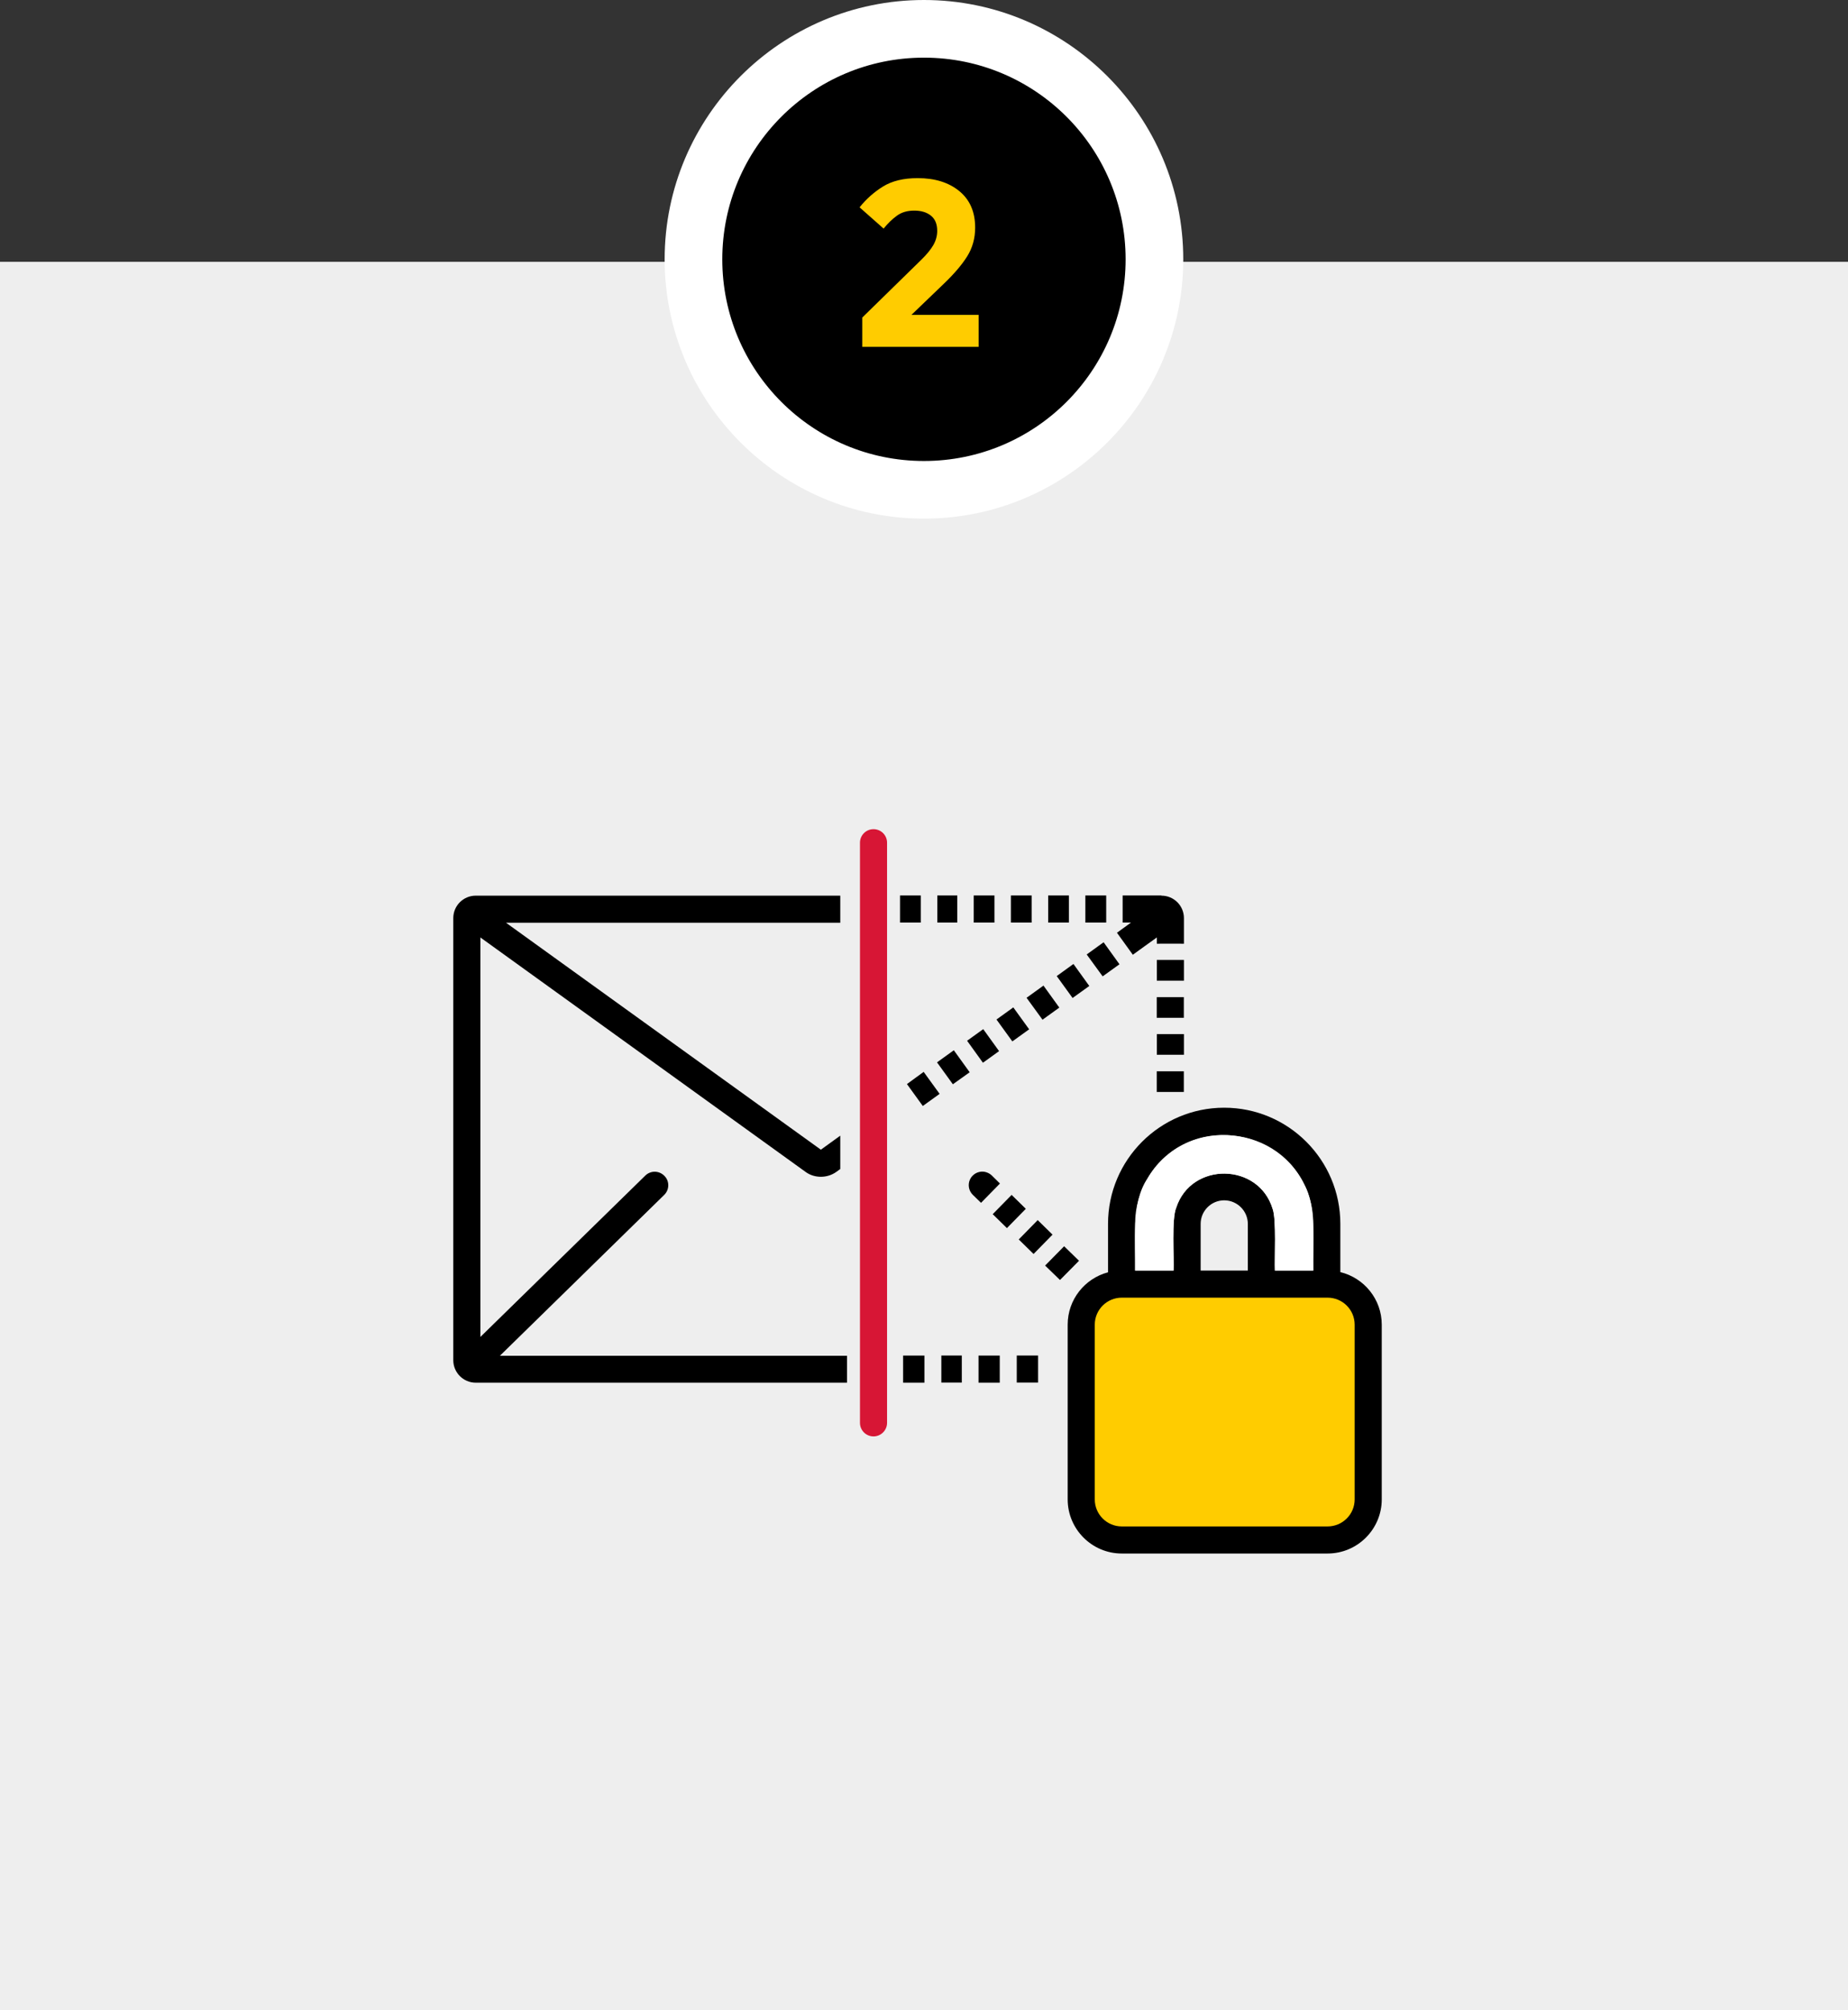<?xml version="1.0" encoding="UTF-8"?>
<svg id="Piktogramm" xmlns="http://www.w3.org/2000/svg" viewBox="0 0 192.35 209.22">
  <rect x="0" y="0" width="192.35" height="209.22" fill="#333333" stroke="none"/>
  <defs>
    <style>
      .cls-1 {
        fill: #eee;
      }

      .cls-2 {
        fill: #fff;
      }

      .cls-3 {
        fill: #fc0;
      }

      .cls-4 {
        fill: #d71635;
      }
    </style>
  </defs>
  <rect class="cls-1" y="27.25" width="192.35" height="181.97"/>
  <g>
    <path d="m96.17,50.98c-13.23,0-23.99-10.76-23.99-23.99S82.95,3,96.17,3s23.99,10.76,23.99,23.99-10.76,23.99-23.99,23.99Z"/>
    <path class="cls-2" d="m96.17,6c11.59,0,20.99,9.4,20.99,20.99s-9.4,20.99-20.99,20.99-20.99-9.4-20.99-20.99,9.4-20.99,20.99-20.99m0-6c-14.88,0-26.99,12.11-26.99,26.99s12.11,26.99,26.99,26.99,26.99-12.11,26.99-26.99S111.05,0,96.17,0h0Z"/>
  </g>
  <path class="cls-3" d="m89.75,36.09v-3.04l6.11-5.98c.59-.57,1.02-1.1,1.29-1.57s.4-.97.4-1.47c0-.71-.22-1.24-.66-1.59-.44-.35-1.02-.52-1.73-.52s-1.31.17-1.79.52c-.49.35-.95.8-1.4,1.35l-2.5-2.21c.69-.87,1.51-1.59,2.44-2.17.94-.58,2.14-.87,3.61-.87,1.79,0,3.23.45,4.33,1.35,1.1.9,1.65,2.17,1.65,3.8,0,1.11-.28,2.11-.83,2.99s-1.38,1.85-2.47,2.89l-3.33,3.2h6.99v3.33h-12.12Z"/>
  <g>
    <path d="m139.51,132.4v-5.02c0-6.67-5.42-12.09-12.09-12.09s-12.09,5.42-12.09,12.09v5.04c-2.42.64-4.2,2.84-4.2,5.45v18.19c0,3.1,2.53,5.63,5.63,5.63h21.42c3.11,0,5.64-2.53,5.64-5.63v-18.19c0-2.65-1.84-4.87-4.31-5.47Zm-21.36-5.02c0-1.71.45-3.28,1.28-4.71,3.6-6.3,13.17-5.95,16.3.59,1.35,2.28.89,6.42.96,8.98h-3.99c-.06-1.19.17-5.36-.24-6.43-1.46-4.82-8.47-4.91-10.03-.12-.5,1.13-.21,5.3-.28,6.55h-4v-4.86Zm11.74,4.86h-4.92v-4.86c0-1.35,1.1-2.45,2.45-2.45s2.46,1.1,2.46,2.45v4.86Z"/>
    <path class="cls-3" d="m141,137.87v18.19c0,1.55-1.26,2.81-2.82,2.81h-21.42c-1.55,0-2.81-1.26-2.81-2.81v-18.19c0-1.55,1.26-2.81,2.81-2.81h21.42c1.56,0,2.82,1.26,2.82,2.81Z"/>
    <path class="cls-2" d="m136.69,127.38v4.86h-3.99c-.06-1.19.17-5.36-.24-6.43-1.46-4.82-8.47-4.91-10.03-.12-.5,1.13-.21,5.3-.28,6.55h-4c.05-2.87-.43-7.09,1.28-9.57,4.79-8.06,17.23-4.68,17.26,4.71Z"/>
  </g>
  <g>
    <path d="m88.16,141.09v2.82h-38.64c-1.3,0-2.34-1.06-2.34-2.34v-46.01c0-1.3,1.05-2.34,2.34-2.34h37.94v2.82h-34.79l32.77,23.62,2.02-1.46v3.47l-.44.32c-.46.32-1.01.49-1.58.49s-1.13-.17-1.58-.5l-33.86-24.41v41.58l17.17-16.8c.56-.54,1.44-.53,1.99.04.54.54.53,1.44-.03,1.98l-17.1,16.74h36.15Z"/>
    <path d="m94,141.09v2.82h2.22v-2.82h-2.22Zm7.85,0v2.82h2.21v-2.82h-2.21Zm18.55-29.59v2.15h2.82v-2.15h-2.82Zm0-7.72v2.15h2.82v-2.15h-2.82Zm-15.18-10.58v2.82h2.16v-2.82h-2.16Zm-3.87,0v2.82h2.16v-2.82h-2.16Zm-7.67,0v2.82h2.16v-2.82h-2.16Zm19.29,0v2.82h2.17v-2.82h-2.17Zm7.91,0h-4.03v2.82h.87c-.37.27-1.1.79-1.46,1.06l1.65,2.29c.52-.37,2-1.45,2.5-1.8v.65c.28-.01,2.48,0,2.82,0v-2.66c0-1.3-1.05-2.34-2.34-2.34Zm-23.32,0v2.82h2.08v-2.82h-2.08Zm11.54,0v2.82h2.16v-2.82h-2.16Zm11.31,6.71v2.16h2.82v-2.16h-2.82Zm0,7.72v2.15h2.82v-2.15h-2.82Zm-14.58,33.45v2.82h2.22v-2.82h-2.22Zm-7.85,0v2.82h2.13v-2.82h-2.13Z"/>
    <path d="m104.08,123.18l-1.97,2.01-.85-.83c-.56-.55-.57-1.44-.02-2,.33-.33.79-.47,1.23-.4.27.05.54.17.76.38l.85.84Z"/>
    <rect x="103.65" y="125.06" width="2.81" height="2.07" transform="translate(-58.54 112.87) rotate(-45.58)"/>
    <rect x="106.38" y="127.69" width="2.82" height="2.16" transform="translate(-59.62 115.61) rotate(-45.58)"/>
    <polygon points="112.31 131.22 110.33 133.22 108.78 131.72 110.76 129.71 112.31 131.22"/>
    <polygon points="97.8 113.85 96.05 115.11 94.4 112.83 96.14 111.56 97.8 113.85"/>
    <polygon points="100.93 111.6 99.18 112.85 97.53 110.57 99.28 109.31 100.93 111.6"/>
    <rect x="101.29" y="107.44" width="2.07" height="2.82" transform="translate(-44.32 80.33) rotate(-35.76)"/>
    <polygon points="107.12 107.13 105.37 108.39 103.72 106.11 105.47 104.85 107.12 107.13"/>
    <polygon points="110.26 104.87 108.51 106.13 106.85 103.85 108.61 102.58 110.26 104.87"/>
    <polygon points="113.38 102.62 111.64 103.87 109.99 101.59 111.73 100.33 113.38 102.62"/>
    <polygon points="116.52 100.36 114.77 101.62 113.11 99.34 114.87 98.07 116.52 100.36"/>
    <path class="cls-4" d="m92.33,87.71v60.38c0,.77-.63,1.41-1.41,1.41s-1.41-.63-1.41-1.41v-60.38c0-.78.63-1.41,1.41-1.41s1.41.63,1.41,1.41Z"/>
  </g>
</svg>